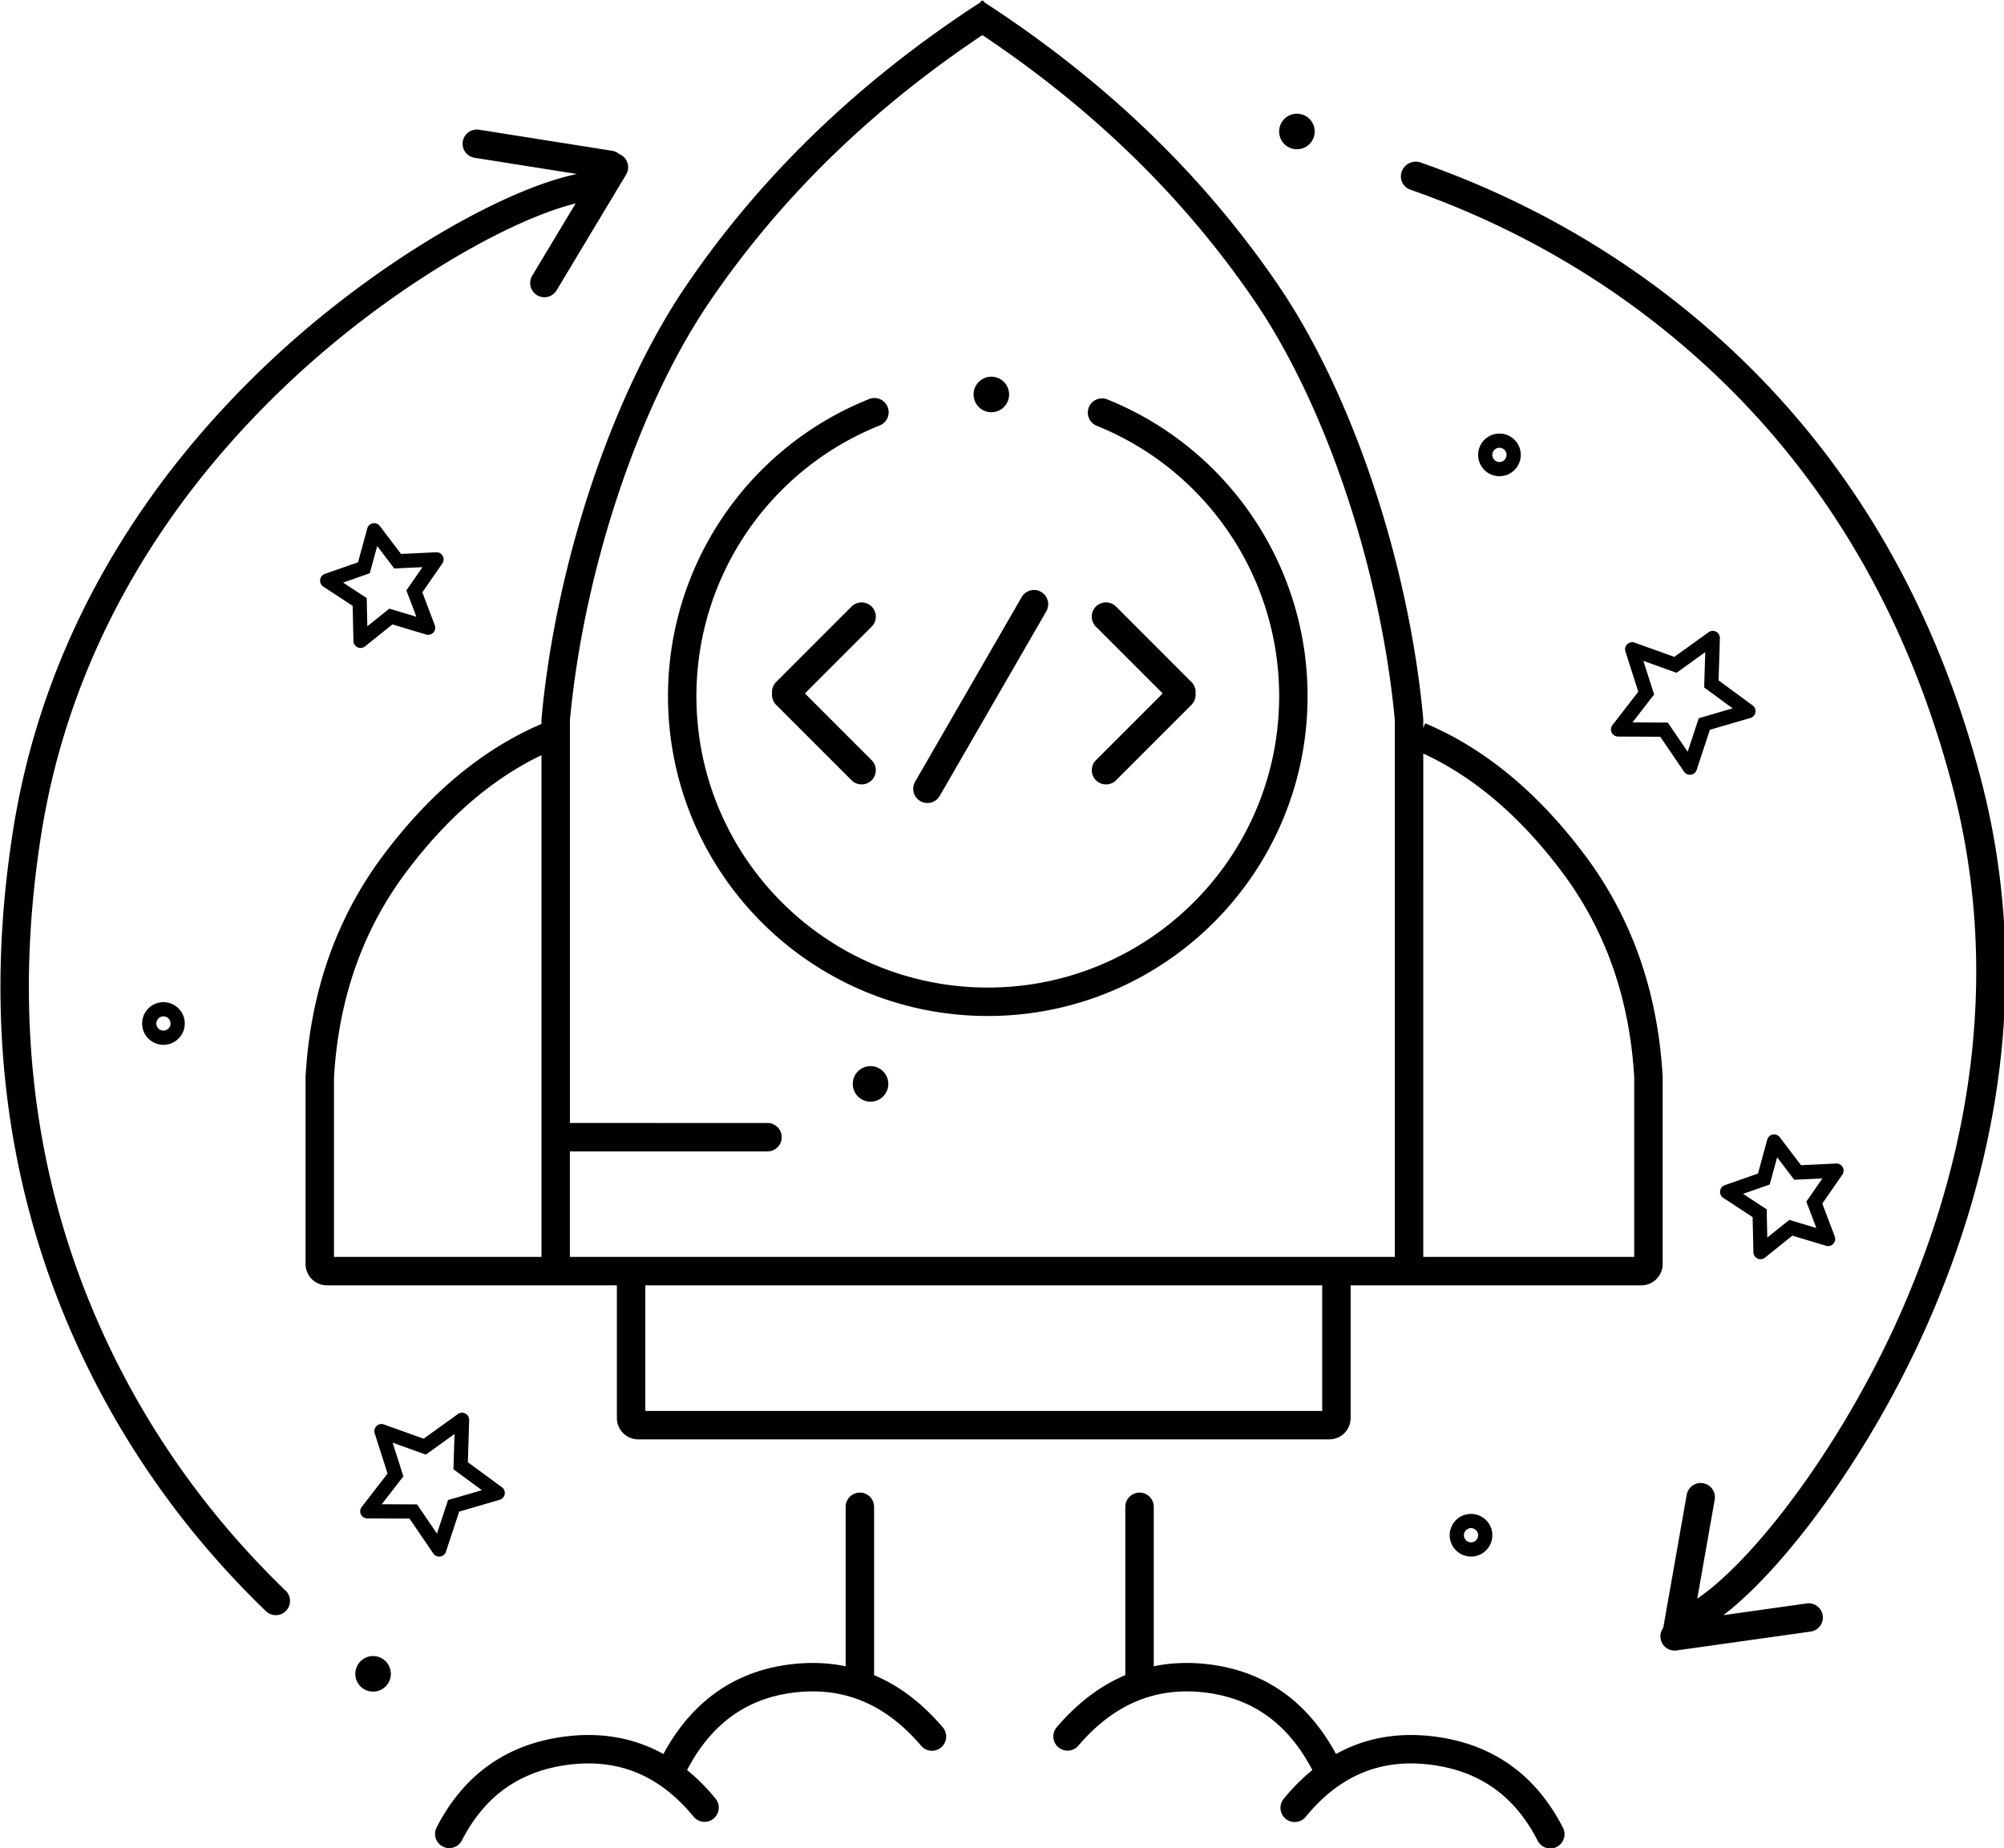 <svg viewBox="0 0 282 260" xmlns="http://www.w3.org/2000/svg"><path d="M121 210a2 2 0 0 1 2 2v23.683c3.533 1.487 6.762 3.94 9.666 7.341a2 2 0 0 1-3.043 2.597c-5.006-5.865-10.882-8.32-17.827-7.495-6.709.798-11.697 4.38-15.114 10.91 1.41 1.143 2.747 2.482 4.008 4.017a2 2 0 1 1-3.091 2.54c-4.725-5.752-10.446-8.153-17.385-7.329-6.962.828-11.974 4.344-15.223 10.69a2 2 0 0 1-3.56-1.823c3.854-7.527 10.02-11.853 18.311-12.839 5.01-.595 9.563.243 13.61 2.488 4.018-7.424 10.057-11.685 17.972-12.626 2.678-.318 5.239-.222 7.676.284V212a2 2 0 0 1 2-2zm39.355 0a2 2 0 0 1 2 2v22.438c2.437-.506 4.998-.602 7.676-.284 7.915.941 13.954 5.202 17.972 12.626 4.047-2.245 8.6-3.083 13.61-2.488 8.291.986 14.458 5.312 18.311 12.839a2 2 0 1 1-3.56 1.823c-3.25-6.346-8.26-9.862-15.223-10.69-6.939-.824-12.66 1.577-17.385 7.328a2 2 0 1 1-3.09-2.539c1.26-1.535 2.597-2.874 4.007-4.016-3.417-6.532-8.405-10.113-15.114-10.91-6.945-.826-12.82 1.629-17.827 7.494a2 2 0 0 1-3.042-2.597c2.903-3.401 6.132-5.854 9.665-7.341V212a2 2 0 0 1 2-2zM52.5 233a2.5 2.5 0 1 1 0 5 2.5 2.5 0 0 1 0-5zM199.911 22.863c14.54 5.088 28.876 12.985 41.786 24.527 17.294 15.462 30.121 35.918 37.008 62.049 3.666 13.913 4.373 28.015 2.526 41.94-1.597 12.039-5.103 23.945-10.254 35.482-.486 1.088-.987 2.17-1.5 3.243l-.623 1.283a142.173 142.173 0 0 1-1.936 3.796l-.666 1.244-.676 1.233-.684 1.221c-.115.203-.23.405-.346.606l-.696 1.202-.351.595-.707 1.181c-.592.978-1.19 1.94-1.795 2.886l-.726 1.127-.731 1.11c-.244.366-.49.73-.734 1.09l-.738 1.074c-.37.532-.74 1.057-1.11 1.574l-.742 1.025-.371.504-.744.993c-.371.492-.743.975-1.114 1.45l-.741.937c-.247.309-.494.614-.74.914l-.738.89-.735.866c-.122.143-.244.284-.366.424l-.729.827a77.347 77.347 0 0 1-1.802 1.952l-.711.733c-1.706 1.73-3.355 3.212-4.907 4.402l11.671-1.641a2 2 0 1 1 .557 3.96l-18.815 2.645a2 2 0 0 1-1.882-3.176l3.298-18.7a2 2 0 1 1 3.939.694l-2.448 13.89.296-.205c2.602-1.821 5.6-4.69 8.734-8.336l.703-.827.353-.424.708-.865c.119-.146.237-.293.356-.442l.713-.9.714-.925.716-.947.359-.481.717-.98c.239-.33.478-.662.716-1l.716-1.019.358-.517.713-1.049.71-1.067.708-1.084.352-.55.702-1.109.349-.561.694-1.134.345-.572.685-1.156.34-.583.675-1.176c.336-.592.669-1.188.998-1.789l.655-1.207a138.499 138.499 0 0 0 2.214-4.31l.607-1.252.596-1.26c.295-.633.584-1.268.87-1.906 10.756-24.09 14.091-49.77 7.505-74.76-6.685-25.368-19.093-45.155-35.817-60.107-12.482-11.16-26.36-18.804-40.427-23.727a1.988 1.988 0 0 1-1.21-2.588 2.103 2.103 0 0 1 2.65-1.237zm-132.537-4.62 18.767 2.972c.382.06.722.225.994.461a2 2 0 0 1 .971 2.887L78.321 40.85a2 2 0 0 1-3.429-2.06l6.11-10.168c-2.8.696-6.153 1.981-9.831 3.761l-.947.466a88.8 88.8 0 0 0-.478.24l-.966.498c-.163.084-.325.17-.488.256l-.984.528-.996.548-1.005.568-.506.29-1.018.598c-.341.202-.683.407-1.027.615l-1.033.634-.52.324-1.042.661-1.047.679-1.052.696c-.176.117-.351.235-.527.354l-1.056.721-.53.367-1.059.746-.53.379-1.06.769-.53.39-1.058.792c-.53.4-1.058.805-1.586 1.216l-1.053.828a134.548 134.548 0 0 0-3.65 3.006l-1.03.888-1.022.9c-.51.453-1.015.91-1.518 1.373C22.874 70.166 9.827 92.046 5.815 117.297c-4.071 25.632-.893 48.52 8 68.775 6.639 15.118 15.893 27.617 26.384 37.733a2 2 0 0 1-2.777 2.88C26.58 216.228 17.02 203.315 10.153 187.68c-9.197-20.944-12.482-44.608-8.288-71.01 4.164-26.212 17.678-48.875 37.28-66.902a131.92 131.92 0 0 1 2.602-2.328l1.054-.91a138.143 138.143 0 0 1 3.204-2.653l1.078-.857 1.082-.843 1.085-.829.543-.408 1.088-.807.545-.397 1.089-.783c.908-.646 1.815-1.276 2.72-1.888l1.085-.726 1.082-.709c.36-.233.72-.464 1.079-.691l1.073-.674c.536-.332 1.07-.658 1.6-.976l1.059-.628.526-.307 1.047-.599c.522-.294 1.04-.582 1.555-.861l1.024-.55c.34-.18.677-.356 1.013-.529l1.002-.508.99-.487c.163-.08.327-.158.49-.236l.97-.454c.802-.37 1.59-.717 2.36-1.04l.916-.376c2.599-1.043 4.988-1.8 7.082-2.235l-14.44-2.286a2 2 0 0 1 .626-3.95zm-1.543 180.933a1 1 0 0 1 .188.614l-.18 5.94 4.791 3.516a1 1 0 0 1-.311 1.766l-5.705 1.665-1.863 5.643a1 1 0 0 1-1.776.25l-3.346-4.912-5.942-.028a1 1 0 0 1-.786-1.611l3.636-4.7-1.81-5.66a1 1 0 0 1 1.29-1.246l5.594 2.006 4.824-3.47a1 1 0 0 1 1.396.227zM207 213a3 3 0 1 1 0 6 3 3 0 0 1 0-6zm0 2a1 1 0 1 0 0 2 1 1 0 0 0 0-2zM63.959 201.755l-4.033 2.902-4.676-1.678 1.513 4.732-3.04 3.928 4.967.024 2.798 4.105 1.557-4.717 4.768-1.392-4.005-2.938.15-4.966zM138.353.075l.167.257.536.349c16.437 10.752 29.848 23.61 40.22 38.57l.583.85c10.375 15.213 18.189 38.578 20.33 60.098l.082.86.009.184-.001 1.174.276-.653.567.244c8.11 3.556 15.392 9.645 21.844 18.229 6.507 8.657 10.158 18.82 10.952 30.442l.046.728.003.115v26.32l-.005.175a3 3 0 0 1-2.818 2.819l-.177.005H190.06v18.67a3 3 0 0 1-2.824 2.994l-.176.005H89.807a3 3 0 0 1-2.995-2.823l-.005-.177v-18.67L46 180.841a3 3 0 0 1-2.995-2.824l-.005-.176v-26.319l.003-.115c.69-11.926 4.356-22.333 10.998-31.17 6.452-8.584 13.734-14.673 21.844-18.23l.35-.15v-.614l.01-.185C78.22 79.303 86.102 55.516 96.616 40.1c10.45-15.323 24.056-28.464 40.803-39.42l.536-.348.166-.258.115.075.116-.075zM186.06 180.84H90.807v17.67h95.252v-17.67zm63.851-21.197a1 1 0 0 1 .533.359l2.995 3.936 4.94-.236a1 1 0 0 1 .87 1.57l-2.818 4.064 1.751 4.626a1 1 0 0 1-1.223 1.312l-4.737-1.424-3.859 3.095a1 1 0 0 1-1.625-.758l-.11-4.945-4.135-2.714a1 1 0 0 1 .218-1.78l4.67-1.632 1.302-4.772a1 1 0 0 1 1.228-.701zM138.238 4.936l-.477.319c-15.469 10.42-28.078 22.785-37.84 37.1C89.946 56.98 82.348 79.7 80.27 100.581l-.074.761v56.656L108 158a2 2 0 0 1 0 4H80.195v14.841H196.28v-75.498l-.073-.761c-2.08-20.88-9.678-43.602-19.653-58.228-9.862-14.46-22.63-26.931-38.316-37.418zM76.195 106.247c-6.949 3.335-13.28 8.789-18.996 16.393-6.027 8.019-9.412 17.432-10.157 28.287l-.043.663v25.251h29.196v-70.594zm124.085-.232-.001 70.825 29.688.001v-25.267l-.041-.647c-.746-10.855-4.13-20.268-10.157-28.287-5.85-7.783-12.346-13.314-19.489-16.625zm49.798 56.81-1.046 3.832-3.75 1.31 3.322 2.18.087 3.97 3.099-2.485 3.804 1.143-1.407-3.714 2.263-3.265-3.967.19-2.405-3.162zM122.5 150a2.5 2.5 0 1 1 0 5 2.5 2.5 0 0 1 0-5zM23 141a3 3 0 1 1 0 6 3 3 0 0 1 0-6zm0 2a1 1 0 1 0 0 2 1 1 0 0 0 0-2zm101.909-85.742a2 2 0 0 1-1.115 2.6C108.344 66.03 98 81.024 98 97.944c0 22.644 18.356 41 41 41s41-18.356 41-41c0-16.883-10.299-31.85-25.698-38.05a2 2 0 0 1 1.494-3.71c16.9 6.803 28.204 23.23 28.204 41.76 0 24.853-20.147 45-45 45s-45-20.147-45-45c0-18.57 11.353-35.026 28.31-41.802a2 2 0 0 1 2.599 1.115zm21.591 26.02a2 2 0 0 1 .732 2.732l-15 25.98a2 2 0 0 1-3.464-2l15-25.98a2 2 0 0 1 2.732-.732zm10.423 1.948.127.117 10.607 10.607c.44.44.633 1.036.576 1.61.05.518-.1 1.052-.451 1.475l-.125.137-10.607 10.606-.127.117a2 2 0 0 1-2.574 0l-.127-.117-.117-.127a2 2 0 0 1 0-2.574l.117-.127 9.39-9.39-9.39-9.388a2 2 0 0 1 2.701-2.946zm-34.266.117a2 2 0 0 1 0 2.829l-9.39 9.388 9.39 9.39a2 2 0 0 1 .117 2.701l-.117.127a2 2 0 0 1-2.701.117l-.128-.117-10.606-10.606a1.996 1.996 0 0 1-.576-1.612 1.995 1.995 0 0 1 .576-1.61l10.606-10.607a2 2 0 0 1 2.829 0zm119.174 3.833a1 1 0 0 1 .188.614l-.18 5.94 4.791 3.516a1 1 0 0 1-.311 1.766l-5.705 1.665-1.863 5.643a1 1 0 0 1-1.776.25l-3.346-4.912-5.942-.028a1 1 0 0 1-.786-1.611l3.636-4.7-1.81-5.66a1 1 0 0 1 1.29-1.246l5.594 2.006 4.824-3.47a1 1 0 0 1 1.396.227zm-1.872 2.579-4.033 2.902-4.676-1.678 1.513 4.732-3.04 3.928 4.967.024 2.798 4.105 1.557-4.717 4.768-1.392-4.005-2.938.15-4.966zM52.91 73.643a1 1 0 0 1 .533.359l2.995 3.936 4.94-.236a1 1 0 0 1 .87 1.57l-2.818 4.064 1.751 4.626a1 1 0 0 1-1.223 1.312l-4.737-1.424-3.859 3.095a1 1 0 0 1-1.625-.758l-.11-4.945-4.135-2.714a1 1 0 0 1 .218-1.78l4.67-1.632 1.302-4.772a1 1 0 0 1 1.228-.701zm.168 3.181-1.046 3.833-3.75 1.31 3.322 2.18.087 3.97 3.099-2.485 3.804 1.143-1.407-3.714 2.263-3.265-3.967.19-2.405-3.162zM211 61a3 3 0 1 1 0 6 3 3 0 0 1 0-6zm0 2a1 1 0 1 0 0 2 1 1 0 0 0 0-2zm-71.5-10a2.5 2.5 0 1 1 0 5 2.5 2.5 0 0 1 0-5zm43-37a2.5 2.5 0 1 1 0 5 2.5 2.5 0 0 1 0-5z" fill="#000" fill-rule="evenodd"/></svg>